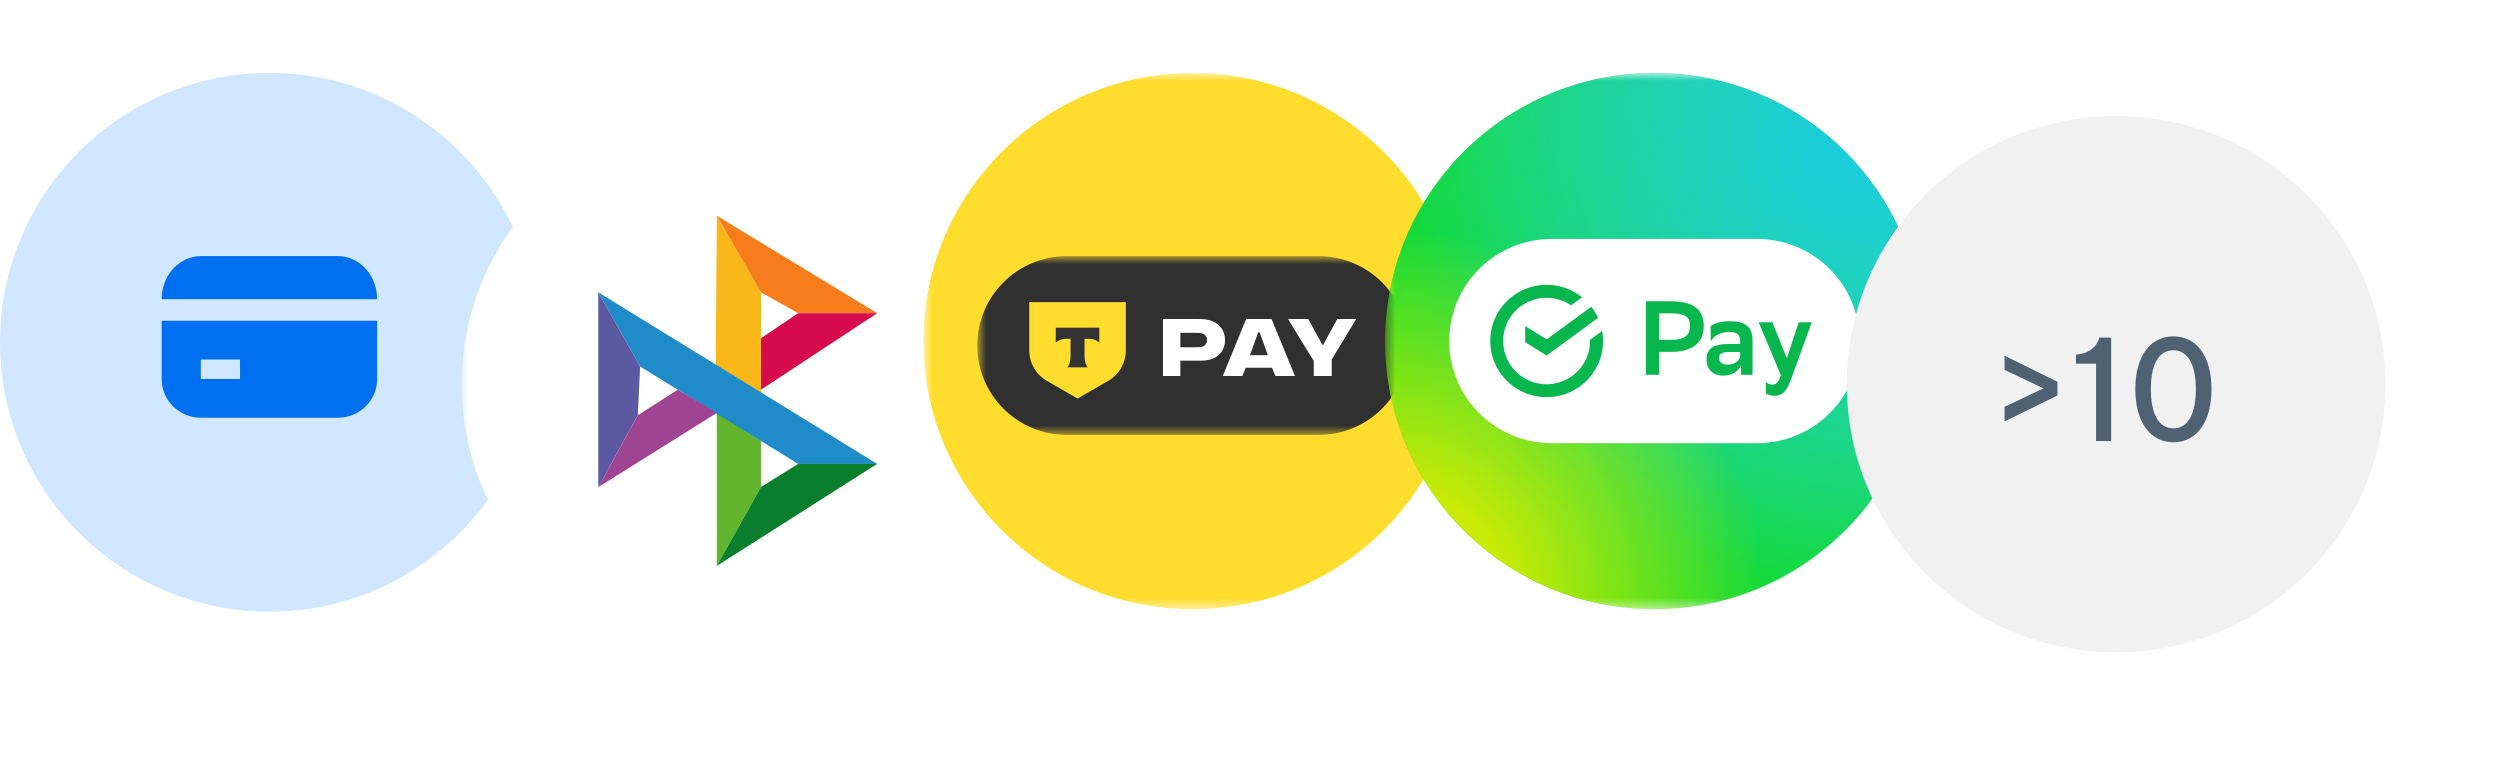 <?xml version="1.0" encoding="UTF-8"?> <svg xmlns="http://www.w3.org/2000/svg" width="232" height="71" viewBox="0 0 232 71" fill="none"><path d="M25 56.766C38.807 56.766 50 45.573 50 31.766C50 17.959 38.807 6.766 25 6.766C11.193 6.766 0 17.959 0 31.766C0 45.573 11.193 56.766 25 56.766Z" fill="#D1E7FF"></path><path d="M18.636 23.766C18.159 23.766 17.686 23.869 17.244 24.07C16.803 24.271 16.402 24.566 16.065 24.938C15.727 25.309 15.459 25.75 15.277 26.235C15.094 26.721 15 27.241 15 27.766H35C35 27.241 34.906 26.721 34.723 26.235C34.541 25.75 34.273 25.309 33.935 24.938C33.598 24.566 33.197 24.271 32.755 24.07C32.314 23.869 31.841 23.766 31.364 23.766H18.636Z" fill="#0070F0"></path><path fill-rule="evenodd" clip-rule="evenodd" d="M15 35.166V29.766H35V35.166C35 35.638 34.906 36.106 34.723 36.543C34.541 36.98 34.273 37.377 33.935 37.711C33.598 38.046 33.197 38.311 32.755 38.492C32.314 38.673 31.841 38.766 31.364 38.766H18.636C18.159 38.766 17.686 38.673 17.244 38.492C16.803 38.311 16.402 38.046 16.065 37.711C15.727 37.377 15.459 36.98 15.277 36.543C15.094 36.106 15 35.638 15 35.166ZM18.636 35.166H22.273V33.366H18.636V35.166Z" fill="#0070F0"></path><mask id="mask0_87_104" style="mask-type:luminance" maskUnits="userSpaceOnUse" x="42" y="6" width="51" height="51"><path d="M42.846 6.766H92.832V56.532H42.846V6.766Z" fill="white"></path></mask><g mask="url(#mask0_87_104)"><g filter="url(#filter0_d_87_104)"><path fill-rule="evenodd" clip-rule="evenodd" d="M67.839 56.532C81.642 56.532 92.832 45.391 92.832 31.649C92.832 17.906 81.642 6.766 67.839 6.766C54.036 6.766 42.846 17.906 42.846 31.649C42.846 45.391 54.036 56.532 67.839 56.532Z" fill="white"></path><path d="M66.521 16.024L66.414 30.765L70.62 33.239V23.125L66.521 16.023L66.521 16.024Z" fill="#FAB719"></path><path d="M66.519 34.315V48.518L70.618 41.201V36.898L66.519 34.315Z" fill="#61B42C"></path><path d="M81.406 39.052L55.521 23.127L59.404 30.014L74.071 39.052H81.406Z" fill="#208BC9"></path><path d="M66.519 16.024L81.403 25.062H74.07L70.618 23.125L66.519 16.024Z" fill="#F77C1C"></path><path d="M70.622 27.386L74.073 25.062H81.407L70.622 32.164V27.386Z" fill="#D60B4C"></path><path d="M70.618 41.198L74.07 39.046H81.403L66.519 48.515L70.618 41.198Z" fill="#097F2D"></path><path d="M55.521 23.127V41.204L59.188 34.533L59.404 30.014L55.521 23.127Z" fill="#5B59A1"></path><path d="M62.898 32.166L59.188 34.533L55.521 41.204L66.522 34.318L62.898 32.166Z" fill="#9F4393"></path></g></g><mask id="mask1_87_104" style="mask-type:luminance" maskUnits="userSpaceOnUse" x="85" y="6" width="51" height="51"><path d="M85.691 6.766H135.678V56.532H85.691V6.766Z" fill="white"></path></mask><g mask="url(#mask1_87_104)"><path d="M110.685 56.532C124.488 56.532 135.678 45.391 135.678 31.649C135.678 17.906 124.488 6.766 110.685 6.766C96.881 6.766 85.691 17.906 85.691 31.649C85.691 45.391 96.881 56.532 110.685 56.532Z" fill="#FFDD2D"></path><mask id="mask2_87_104" style="mask-type:luminance" maskUnits="userSpaceOnUse" x="90" y="23" width="41" height="18"><path d="M90.69 23.769H130.68V40.357H90.69V23.769Z" fill="white"></path></mask><g mask="url(#mask2_87_104)"><path d="M122.371 23.769H98.999C94.41 23.769 90.69 27.483 90.69 32.063C90.69 36.644 94.41 40.358 98.999 40.358H122.371C126.96 40.358 130.68 36.644 130.68 32.063C130.68 27.483 126.96 23.769 122.371 23.769Z" fill="#303030"></path><path d="M111.238 29.606H107.922V34.894H109.535V33.472H111.236C111.636 33.472 112.026 33.46 112.405 33.338C113.14 33.105 113.684 32.45 113.684 31.561C113.684 30.672 113.15 30.028 112.428 29.773C112.028 29.628 111.649 29.606 111.236 29.606H111.238ZM109.536 32.228V30.884H111.005C111.316 30.884 111.496 30.918 111.639 30.973C111.896 31.073 112.017 31.306 112.017 31.551C112.017 31.817 111.872 32.073 111.595 32.162C111.461 32.206 111.306 32.228 111.005 32.228H109.536ZM115.998 32.961L116.766 30.829H116.889L117.655 32.961H115.998ZM115.598 34.127H118.046L118.357 34.894H120.17L118 29.606H115.642L113.472 34.894H115.296L115.597 34.127H115.598ZM124.097 29.606L122.785 32.017H122.728L121.404 29.606H119.525L121.916 33.493V34.894H123.585V33.36L125.856 29.606H124.097Z" fill="white"></path><path d="M95.516 28.038H104.477V32.537C104.477 33.103 104.327 33.659 104.044 34.15C103.76 34.641 103.352 35.049 102.86 35.333L99.996 36.984L97.133 35.333C96.641 35.049 96.232 34.641 95.949 34.15C95.665 33.659 95.516 33.103 95.516 32.537V28.038Z" fill="#FFDD2D"></path><path fill-rule="evenodd" clip-rule="evenodd" d="M97.975 30.406V31.804C98.167 31.588 98.514 31.442 98.913 31.442H99.346V33.069C99.346 33.502 99.228 33.88 99.053 34.089H100.936C100.762 33.88 100.645 33.502 100.645 33.07V31.443H101.077C101.476 31.443 101.825 31.59 102.016 31.806V30.407H97.973L97.975 30.406Z" fill="#333333"></path></g></g><mask id="mask3_87_104" style="mask-type:luminance" maskUnits="userSpaceOnUse" x="128" y="6" width="51" height="51"><path d="M128.537 6.766H178.524V56.532H128.537V6.766Z" fill="white"></path></mask><g mask="url(#mask3_87_104)"><path d="M153.53 56.532C167.334 56.532 178.524 45.391 178.524 31.649C178.524 17.906 167.334 6.766 153.53 6.766C139.727 6.766 128.537 17.906 128.537 31.649C128.537 45.391 139.727 56.532 153.53 56.532Z" fill="#13DC20"></path><path d="M153.53 56.532C167.334 56.532 178.524 45.391 178.524 31.649C178.524 17.906 167.334 6.766 153.53 6.766C139.727 6.766 128.537 17.906 128.537 31.649C128.537 45.391 139.727 56.532 153.53 56.532Z" fill="url(#paint0_radial_87_104)"></path><path d="M153.53 56.532C167.334 56.532 178.524 45.391 178.524 31.649C178.524 17.906 167.334 6.766 153.53 6.766C139.727 6.766 128.537 17.906 128.537 31.649C128.537 45.391 139.727 56.532 153.53 56.532Z" fill="url(#paint1_radial_87_104)"></path><path d="M153.53 56.532C167.334 56.532 178.524 45.391 178.524 31.649C178.524 17.906 167.334 6.766 153.53 6.766C139.727 6.766 128.537 17.906 128.537 31.649C128.537 45.391 139.727 56.532 153.53 56.532Z" fill="url(#paint2_radial_87_104)"></path><path d="M164.242 23.331H144.01C139.408 23.331 135.678 27.044 135.678 31.625C135.678 36.206 139.408 39.919 144.01 39.919H164.242C168.843 39.919 172.573 36.206 172.573 31.625C172.573 27.044 168.843 23.331 164.242 23.331Z" fill="#08B64E"></path><path fill-rule="evenodd" clip-rule="evenodd" d="M163.053 41.128H144.01C141.485 41.127 139.063 40.129 137.278 38.351C135.492 36.574 134.489 34.163 134.489 31.649C134.489 29.135 135.492 26.724 137.278 24.947C139.063 23.169 141.485 22.17 144.01 22.17H163.053C165.578 22.17 167.999 23.169 169.785 24.946C171.57 26.724 172.574 29.135 172.574 31.649C172.574 34.163 171.57 36.574 169.785 38.352C167.999 40.129 165.578 41.128 163.053 41.128ZM141.537 31.751V30.254L143.529 31.497L147.671 28.464C147.92 28.784 148.131 29.131 148.299 29.5L143.529 32.994L141.537 31.75V31.751ZM147.554 31.534V31.642C147.555 32.539 147.254 33.41 146.7 34.116C146.146 34.823 145.371 35.324 144.498 35.541C143.845 35.703 143.162 35.7 142.511 35.532C141.86 35.364 141.261 35.036 140.77 34.578C140.279 34.121 139.91 33.548 139.699 32.912C139.487 32.277 139.438 31.599 139.557 30.939C139.676 30.28 139.959 29.661 140.379 29.139C140.8 28.616 141.346 28.207 141.966 27.948C142.586 27.689 143.262 27.59 143.931 27.657C144.6 27.725 145.242 27.959 145.797 28.337L146.819 27.59C146.129 27.035 145.309 26.663 144.435 26.509C143.561 26.356 142.663 26.426 141.824 26.714C140.985 27.001 140.233 27.496 139.639 28.152C139.045 28.808 138.628 29.604 138.428 30.465C138.158 31.616 138.29 32.825 138.802 33.892C139.314 34.959 140.176 35.822 141.245 36.337C142.043 36.722 142.927 36.9 143.813 36.852C144.699 36.804 145.558 36.533 146.31 36.064C147.062 35.595 147.681 34.943 148.111 34.17C148.54 33.397 148.765 32.528 148.764 31.645C148.764 31.332 148.736 31.019 148.68 30.71L147.554 31.534ZM153.965 34.781V32.656H155.021C157.028 32.656 158.104 31.857 158.104 30.27C158.104 28.73 157.184 27.959 155.021 27.959H152.741V34.781H153.965ZM153.965 31.534V29.08L155.135 29.079C156.327 29.079 156.837 29.401 156.837 30.239C156.837 31.165 156.249 31.534 155.114 31.534H153.965ZM158.749 30.249C159.071 30.009 159.658 29.81 160.502 29.81C161.931 29.81 162.636 30.299 162.636 31.565V34.781H161.559V33.903C161.324 34.468 160.727 34.858 159.943 34.858C158.955 34.858 158.369 34.303 158.369 33.348C158.369 32.237 159.181 31.925 160.384 31.925H161.49V31.712C161.49 31.02 161.158 30.804 160.502 30.804C159.601 30.804 159.083 31.155 158.751 31.672L158.749 30.249ZM161.489 33.06V32.666H160.521C159.845 32.666 159.522 32.794 159.522 33.231C159.522 33.6 159.796 33.835 160.305 33.835C161.077 33.835 161.44 33.396 161.489 33.06ZM164.479 29.908H163.202L165.262 34.806C165.076 35.462 164.811 35.696 164.46 35.696C164.24 35.692 164.03 35.605 163.872 35.452V36.515C164.017 36.64 164.352 36.728 164.655 36.728C165.301 36.728 165.741 36.465 166.172 35.297L168.129 29.908H166.916L165.82 33.249L164.479 29.908Z" fill="white"></path></g><g filter="url(#filter1_d_87_104)"><path d="M221.369 31.649C221.369 17.906 210.18 6.766 196.376 6.766C182.573 6.766 171.383 17.906 171.383 31.649C171.383 45.391 182.573 56.532 196.376 56.532C210.18 56.532 221.369 45.391 221.369 31.649Z" fill="#F1F1F1"></path><path d="M190.93 32.704L186.02 35.11V33.754L189.632 32.039L186.02 30.324V29.006L190.93 31.425V32.704ZM194.513 36.927V29.748H192.65V28.904C193.845 28.84 194.616 28.148 194.822 27.329H195.915V36.927H194.513ZM201.693 37.042C199.559 37.042 198.158 35.2 198.158 32.103C198.158 29.032 199.559 27.214 201.693 27.214C203.827 27.214 205.228 29.032 205.228 32.103C205.228 35.2 203.827 37.042 201.693 37.042ZM201.693 28.507C200.266 28.507 199.598 29.94 199.598 32.103C199.598 34.304 200.266 35.75 201.693 35.75C203.107 35.75 203.775 34.304 203.775 32.103C203.775 29.94 203.094 28.507 201.693 28.507Z" fill="#0A2540" fill-opacity="0.7"></path></g><defs><filter id="filter0_d_87_104" x="32.846" y="0.766" width="69.987" height="69.766" filterUnits="userSpaceOnUse" color-interpolation-filters="sRGB"><feFlood flood-opacity="0" result="BackgroundImageFix"></feFlood><feColorMatrix in="SourceAlpha" type="matrix" values="0 0 0 0 0 0 0 0 0 0 0 0 0 0 0 0 0 0 127 0" result="hardAlpha"></feColorMatrix><feOffset dy="4"></feOffset><feGaussianBlur stdDeviation="5"></feGaussianBlur><feComposite in2="hardAlpha" operator="out"></feComposite><feColorMatrix type="matrix" values="0 0 0 0 0 0 0 0 0 0 0 0 0 0 0 0 0 0 0.02 0"></feColorMatrix><feBlend mode="normal" in2="BackgroundImageFix" result="effect1_dropShadow_87_104"></feBlend><feBlend mode="normal" in="SourceGraphic" in2="effect1_dropShadow_87_104" result="shape"></feBlend></filter><filter id="filter1_d_87_104" x="161.383" y="0.766" width="69.987" height="69.766" filterUnits="userSpaceOnUse" color-interpolation-filters="sRGB"><feFlood flood-opacity="0" result="BackgroundImageFix"></feFlood><feColorMatrix in="SourceAlpha" type="matrix" values="0 0 0 0 0 0 0 0 0 0 0 0 0 0 0 0 0 0 127 0" result="hardAlpha"></feColorMatrix><feOffset dy="4"></feOffset><feGaussianBlur stdDeviation="5"></feGaussianBlur><feComposite in2="hardAlpha" operator="out"></feComposite><feColorMatrix type="matrix" values="0 0 0 0 0 0 0 0 0 0 0 0 0 0 0 0 0 0 0.02 0"></feColorMatrix><feBlend mode="normal" in2="BackgroundImageFix" result="effect1_dropShadow_87_104"></feBlend><feBlend mode="normal" in="SourceGraphic" in2="effect1_dropShadow_87_104" result="shape"></feBlend></filter><radialGradient id="paint0_radial_87_104" cx="0" cy="0" r="1" gradientUnits="userSpaceOnUse" gradientTransform="translate(178.524 6.766) rotate(135.127) scale(48.67 48.669)"><stop stop-color="#3BDFB4"></stop><stop offset="1" stop-color="#3BDFB4" stop-opacity="0"></stop></radialGradient><radialGradient id="paint1_radial_87_104" cx="0" cy="0" r="1" gradientUnits="userSpaceOnUse" gradientTransform="translate(171.651 13.609) rotate(135.127) scale(48.493 48.493)"><stop stop-color="#19CCDC"></stop><stop offset="0.223" stop-color="#19CCDC" stop-opacity="0.75"></stop><stop offset="1" stop-color="#19CCDC" stop-opacity="0"></stop></radialGradient><radialGradient id="paint2_radial_87_104" cx="0" cy="0" r="1" gradientUnits="userSpaceOnUse" gradientTransform="translate(128.538 56.532) rotate(-44.873) scale(35.268 35.268)"><stop stop-color="#F5ED01"></stop><stop offset="0.332" stop-color="#F5ED01" stop-opacity="0.8"></stop><stop offset="1" stop-color="#F5ED01" stop-opacity="0"></stop></radialGradient></defs></svg> 